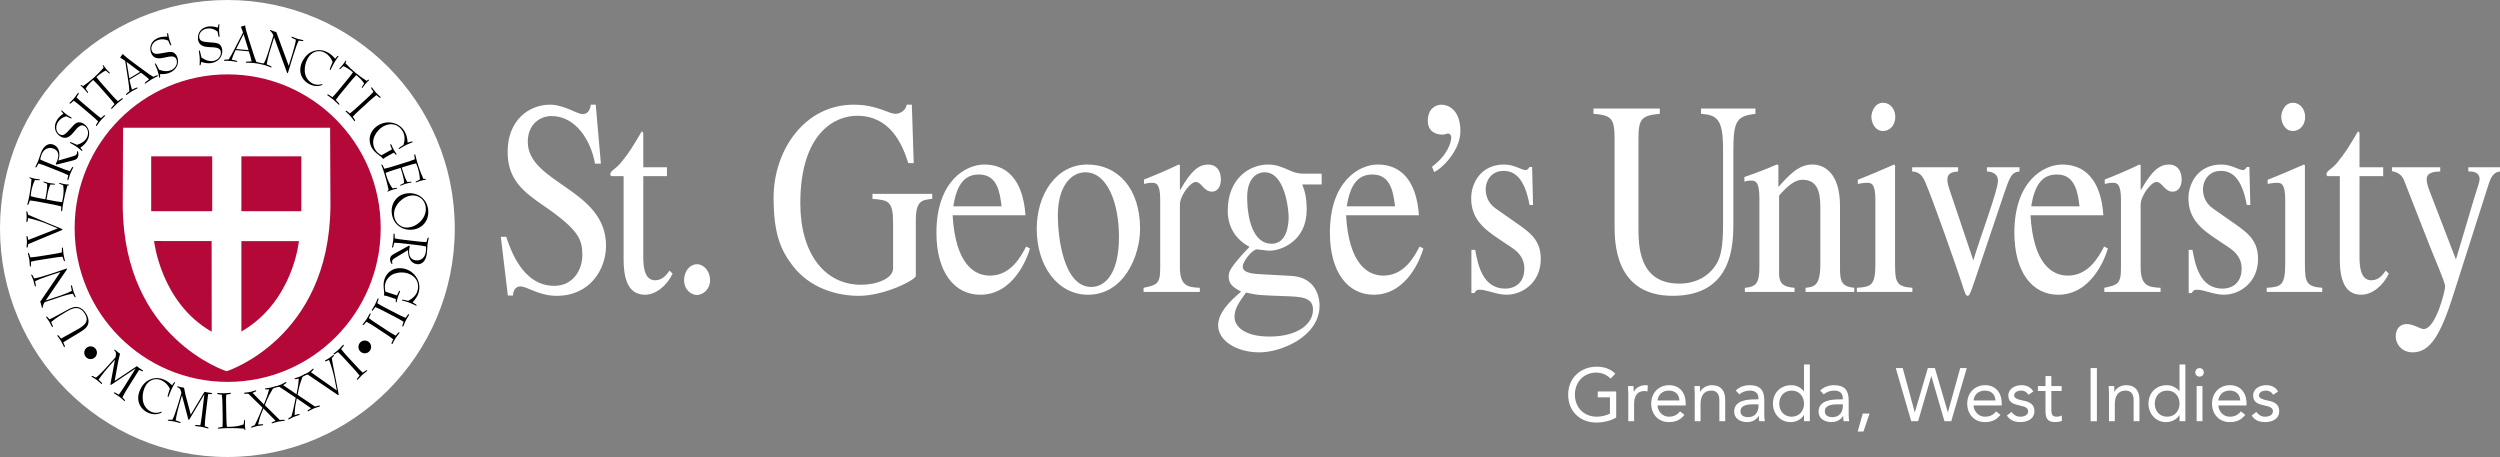 <?xml version="1.0" encoding="UTF-8"?> <svg xmlns="http://www.w3.org/2000/svg" width="372" height="68" viewBox="0 0 372 68"><rect x="0" y="0" width="372" height="68" fill="#808080" stroke="none"/><g fill="none" fill-rule="evenodd"><path fill="#FFF" fill-rule="nonzero" d="M89.412 24.357L88.541 24.357C87.947 20.978 85.716 17.266 82.056 17.266 80.311 17.266 78.533 18.544 78.533 21.101 78.533 27.283 90.178 28.108 90.178 36.558 90.178 40.063 87.807 44.02 82.824 44.02 80.172 44.02 78.464 42.618 77.417 42.618 76.685 42.618 76.336 43.317 76.336 43.978L75.569 43.978 74.522 35.239 75.324 35.239C75.989 37.176 77.767 42.534 82.472 42.534 85.262 42.534 86.655 40.184 86.655 37.958 86.655 35.609 86.1 34.207 80.974 30.663 77.767 28.479 75.535 26.666 75.535 22.586 75.535 17.886 78.706 15.577 81.847 15.577 83.938 15.577 85.82 16.978 86.693 16.978 87.668 16.978 87.843 16.031 87.913 15.577L88.644 15.577 89.412 24.357zM99.244 26.21L95.722 26.21 95.722 37.998C95.722 39.277 95.722 41.707 97.499 41.707 98.617 41.707 99.244 40.802 99.628 40.265L100.08 40.718C99.244 42.491 97.605 43.853 96.001 43.853 94.223 43.853 92.794 42.739 92.794 38.618L92.794 26.21 90.946 26.21C90.876 26.17 90.807 26.045 90.807 25.922 90.807 25.427 91.572 25.181 92.34 24.274 93.666 22.666 94.187 21.76 95.478 19.574 95.722 19.574 95.722 19.78 95.722 20.112L95.722 24.891 99.244 24.891 99.244 26.21zM101.792 41.667C101.792 40.348 102.664 39.32 103.71 39.32 104.755 39.32 105.661 40.391 105.661 41.667 105.661 43.195 104.441 43.895 103.71 43.895 102.977 43.895 101.792 43.236 101.792 41.667z"></path><path d="M101.792,41.667 C101.792,40.348 102.664,39.32 103.71,39.32 C104.755,39.32 105.661,40.391 105.661,41.667 C105.661,43.195 104.441,43.895 103.71,43.895 C102.977,43.895 101.792,43.236 101.792,41.667 Z"></path><path fill="#FFF" fill-rule="nonzero" d="M138.717 29.593C137.182 29.757 136.275 29.839 136.275 32.768L136.275 41.052C136.275 41.627 131.636 44.02 127.801 44.02 124.35 44.02 120.479 42.783 118.005 39.608 116.158 37.217 115.111 34.787 115.111 29.386 115.111 22.463 119.643 15.577 127.035 15.577 130.557 15.577 132.16 16.937 133.277 16.937 133.556 16.937 134.704 16.732 134.915 15.577L135.683 15.577 135.961 24.276 135.158 24.276C134.219 21.307 132.405 17.227 127.523 17.227 124.21 17.227 119.086 19.825 119.086 30.252 119.086 37.712 122.712 42.372 128.116 42.372 130.487 42.372 132.893 41.423 132.893 39.937L132.893 33.262C132.893 29.839 132.196 29.799 129.824 29.593L129.824 28.85 138.717 28.85 138.717 29.593zM152.695 36.683C151.897 38.208 150.395 41.01 147.293 41.01 144.992 41.01 142.169 39.322 141.748 32.027L152.592 32.027C152.209 26.626 149.735 24.482 146.456 24.482 143.667 24.482 139.34 26.996 139.34 34.622 139.34 40.475 141.993 43.856 145.863 43.856 150.884 43.856 152.906 38.248 153.255 36.971L152.695 36.683zM141.851 30.707C142.411 27.079 143.77 25.965 145.688 25.965 148.442 25.965 148.793 28.727 149.038 30.707L141.851 30.707zM161.798 24.482C157.124 24.482 154.265 28.975 154.265 34.045 154.265 39.608 157.404 43.856 161.904 43.856 167.204 43.856 169.643 38.125 169.643 34.045 169.643 28.068 166.365 24.482 161.798 24.482zM162.392 42.701C158.206 42.701 157.404 35.117 157.404 32.067 157.404 27.779 159.322 25.636 161.519 25.636 164.726 25.636 166.503 30.128 166.503 35.24 166.503 41.135 164.169 42.701 162.392 42.701z"></path><path d="M161.798,24.482 C157.124,24.482 154.265,28.975 154.265,34.045 C154.265,39.608 157.404,43.856 161.904,43.856 C167.204,43.856 169.643,38.125 169.643,34.045 C169.643,28.068 166.365,24.482 161.798,24.482 Z M162.392,42.701 C158.206,42.701 157.404,35.117 157.404,32.067 C157.404,27.779 159.322,25.636 161.519,25.636 C164.726,25.636 166.503,30.128 166.503,35.24 C166.503,41.135 164.169,42.701 162.392,42.701 Z"></path><path fill="#FFF" fill-rule="nonzero" d="M172.638 29.676C172.638 27.243 171.975 27.202 171.418 27.202 170.931 27.202 170.547 27.285 170.233 27.367L170.233 26.708C171.939 26.048 173.686 25.306 175.395 24.482L175.567 24.565 175.567 28.233 175.637 28.233C177.277 25.306 178.46 24.482 179.787 24.482 180.971 24.482 181.669 25.348 181.669 26.708 181.669 27.738 181.18 28.52 180.345 28.52 179.123 28.52 178.775 27.077 177.939 27.077 177.102 27.077 175.567 29.138 175.567 30.459L175.567 39.733C175.567 42.578 176.754 42.741 178.532 42.824L178.532 43.442 170.163 43.442 170.163 42.824C172.081 42.414 172.638 42.288 172.638 39.979L172.638 29.676zM196.665 27.45L196.665 25.842 193.983 25.842C193.424 25.842 192.797 25.76 192.063 25.431 190.668 24.812 189.904 24.482 188.684 24.482 186.033 24.482 182.688 26.46 182.688 31.366 182.688 33.756 183.874 35.653 185.929 36.725 182.828 39.979 182.828 40.515 182.828 41.218 182.828 42.372 183.734 42.866 184.675 43.403 182.895 44.886 181.258 46.576 181.258 48.43 181.258 50.616 183.874 52.431 187.429 52.431 190.567 52.431 196.352 50.12 196.352 45.463 196.352 44.308 195.865 41.258 192.133 41.052L187.637 40.805C186.593 40.764 184.918 40.64 184.918 39.691 184.918 38.867 186.312 37.177 187.01 37.096 187.219 37.096 188.474 37.301 188.892 37.301 190.845 37.301 194.434 35.694 194.434 31.243 194.434 29.182 194.12 28.398 193.774 27.45L196.665 27.45zM185.581 29.346C185.581 26.584 186.939 25.636 188.198 25.636 191.194 25.636 191.751 31.16 191.751 32.313 191.751 33.221 191.575 36.272 189.206 36.272 186.485 36.272 185.581 32.603 185.581 29.346zM183.697 47.153C183.697 45.916 184.327 45.051 185.408 43.525 187.047 43.939 187.81 43.939 191.089 44.062 193.666 44.145 195.374 44.226 195.374 46.081 195.374 48.265 193.006 50.08 188.928 50.08 184.951 50.08 183.697 48.43 183.697 47.153z"></path><path d="M196.665,27.45 L196.665,25.842 L193.983,25.842 C193.424,25.842 192.797,25.76 192.063,25.431 C190.668,24.812 189.904,24.482 188.684,24.482 C186.033,24.482 182.688,26.46 182.688,31.366 C182.688,33.756 183.874,35.653 185.929,36.725 C182.828,39.979 182.828,40.515 182.828,41.218 C182.828,42.372 183.734,42.866 184.675,43.403 C182.895,44.886 181.258,46.576 181.258,48.43 C181.258,50.616 183.874,52.431 187.429,52.431 C190.567,52.431 196.352,50.12 196.352,45.463 C196.352,44.308 195.865,41.258 192.133,41.052 L187.637,40.805 C186.593,40.764 184.918,40.64 184.918,39.691 C184.918,38.867 186.312,37.177 187.01,37.096 C187.219,37.096 188.474,37.301 188.892,37.301 C190.845,37.301 194.434,35.694 194.434,31.243 C194.434,29.182 194.12,28.398 193.774,27.45 L196.665,27.45 Z M185.581,29.346 C185.581,26.584 186.939,25.636 188.198,25.636 C191.194,25.636 191.751,31.16 191.751,32.313 C191.751,33.221 191.575,36.272 189.206,36.272 C186.485,36.272 185.581,32.603 185.581,29.346 Z M183.697,47.153 C183.697,45.916 184.327,45.051 185.408,43.525 C187.047,43.939 187.81,43.939 191.089,44.062 C193.666,44.145 195.374,44.226 195.374,46.081 C195.374,48.265 193.006,50.08 188.928,50.08 C184.951,50.08 183.697,48.43 183.697,47.153 Z"></path><path fill="#FFF" fill-rule="nonzero" d="M211.24 36.683C210.439 38.208 208.94 41.01 205.838 41.01 203.538 41.01 200.71 39.322 200.293 32.027L211.137 32.027C210.754 26.626 208.277 24.482 205 24.482 202.213 24.482 197.887 26.996 197.887 34.622 197.887 40.475 200.537 43.856 204.408 43.856 209.427 43.856 211.451 38.248 211.797 36.971L211.24 36.683zM200.399 30.707C200.956 27.079 202.315 25.965 204.233 25.965 206.987 25.965 207.335 28.727 207.582 30.707L200.399 30.707zM213.087 24.811C215.389 23.08 215.946 21.226 215.946 20.442 215.946 20.07 215.701 19.864 215.461 19.864 215.389 19.864 215.286 19.907 215.145 19.947 215.041 19.988 214.865 20.03 214.622 20.03 213.715 20.03 212.46 19.617 212.46 17.967 212.46 16.196 213.61 15.577 214.484 15.577 215.286 15.577 217.306 16.115 217.306 19.534 217.306 22.461 214.448 25.181 213.399 25.594L213.087 24.811zM227.594 30.5C226.825 26.295 225.253 25.429 223.721 25.429 221.804 25.429 221.072 27.037 221.072 28.11 221.072 28.934 221.282 30.128 222.573 31.037L226.34 33.673C228.044 34.91 229.266 36.064 229.266 38.537 229.266 42.124 226.443 43.855 224.211 43.855 222.64 43.855 221.142 43.071 220.167 43.112 219.747 43.112 219.608 43.237 219.398 43.609L218.944 43.609 218.944 37.177 219.502 37.177C219.92 39.361 220.582 42.948 224.002 42.948 225.187 42.948 226.825 42.288 226.825 39.939 226.825 38.621 226.131 37.63 225.014 36.888L222.99 35.529C220.827 34.086 218.911 32.562 218.911 29.512 218.911 27.202 220.409 24.482 223.791 24.482 225.325 24.482 226.407 25.306 227 25.306 227.315 25.306 227.486 25.018 227.594 24.853L227.976 24.853 228.118 30.5 227.594 30.5zM261.206 16.936C258.52 17.264 257.925 17.884 257.925 22.214L257.925 32.97C257.925 36.268 257.925 44.018 248.895 44.018 240.249 44.018 240.249 35.98 240.249 33.506L240.249 20.646C240.249 17.596 239.76 17.141 237.112 16.936L237.112 16.152 246.978 16.152 246.978 16.936C244.224 17.183 243.804 17.719 243.804 20.646L243.804 33.836C243.804 36.474 243.804 42.202 249.871 42.202 252.59 42.202 254.58 40.884 255.589 38.946 256.045 38.039 256.392 36.681 256.392 33.343L256.392 22.214C256.392 17.802 255.556 17.101 253.114 16.936L253.114 16.152 261.206 16.152 261.206 16.936z"></path><path fill="#FFF" fill-rule="nonzero" d="M261.799 29.512C261.799 26.915 261.138 26.873 260.578 26.873 260.09 26.873 259.708 26.954 259.567 27.037L259.567 26.337C261.138 25.802 262.774 25.183 264.379 24.482L264.625 24.565 264.625 27.822C266.33 25.925 267.657 24.482 269.712 24.482 271.316 24.482 273.794 25.594 273.794 30.665L273.794 40.104C273.794 42.042 274.212 42.66 275.919 42.824L275.919 43.442 268.668 43.442 268.668 42.824C269.959 42.701 270.865 42.494 270.865 39.362L270.865 30.748C270.865 28.233 270.238 26.749 268.181 26.749 267.132 26.749 266.055 27.573 264.728 29.098L264.728 40.682C264.728 42.042 265.215 42.701 267.029 42.824L267.029 43.442 259.636 43.442 259.636 42.824C261.276 42.701 261.799 42.165 261.799 39.733L261.799 29.512zM280.204 15.29C281.252 15.29 282.021 16.237 282.021 17.392 282.021 18.586 281.252 19.493 280.204 19.493 278.953 19.493 278.463 18.175 278.463 17.392 278.463 16.608 278.986 15.29 280.204 15.29zM276.302 42.823C278.463 42.7 279.056 42.452 279.056 39.238L279.056 29.675C279.056 27.242 278.391 27.201 277.834 27.201 277.348 27.201 276.893 27.284 276.439 27.366L276.439 26.748C278.253 26.047 280.033 25.265 281.845 24.481L281.984 24.606 281.984 39.238C281.984 41.958 282.157 42.659 284.562 42.823L284.562 43.441 276.302 43.441 276.302 42.823z"></path><path d="M280.204,15.29 C281.252,15.29 282.021,16.237 282.021,17.392 C282.021,18.586 281.252,19.493 280.204,19.493 C278.953,19.493 278.463,18.175 278.463,17.392 C278.463,16.608 278.986,15.29 280.204,15.29 Z M276.302,42.823 C278.463,42.7 279.056,42.452 279.056,39.238 L279.056,29.675 C279.056,27.242 278.391,27.201 277.834,27.201 C277.348,27.201 276.893,27.284 276.439,27.366 L276.439,26.748 C278.253,26.047 280.033,25.265 281.845,24.481 L281.984,24.606 L281.984,39.238 C281.984,41.958 282.157,42.659 284.562,42.823 L284.562,43.441 L276.302,43.441 L276.302,42.823 Z"></path><path fill="#FFF" fill-rule="nonzero" d="M300.503 25.51C299.318 25.633 299.076 26.294 298.236 28.725L293.774 41.956C293.39 43.069 293.078 44.018 292.831 44.018 292.518 44.018 292.451 43.853 291.891 42.08 291.054 39.525 287.708 29.962 286.453 27.035 285.93 25.798 285.231 25.551 284.531 25.51L284.531 24.891 291.366 24.891 291.366 25.51C290.529 25.593 289.766 25.716 289.766 26.747 289.766 27.241 289.973 27.859 290.077 28.189L293.63 38.74C294.82 34.785 297.297 28.353 297.297 26.871 297.297 25.921 296.528 25.551 295.656 25.51L295.656 24.891 300.503 24.891 300.503 25.51zM313.093 36.683C312.291 38.208 310.789 41.01 307.687 41.01 305.386 41.01 302.559 39.322 302.141 32.027L312.985 32.027C312.603 26.626 310.129 24.482 306.851 24.482 304.061 24.482 299.738 26.996 299.738 34.622 299.738 40.475 302.386 43.856 306.26 43.856 311.277 43.856 313.302 38.248 313.65 36.971L313.093 36.683zM302.249 30.707C302.807 27.079 304.164 25.965 306.082 25.965 308.837 25.965 309.184 28.727 309.432 30.707L302.249 30.707z"></path><path fill="#FFF" fill-rule="nonzero" d="M315.599 29.676C315.599 27.243 314.935 27.202 314.378 27.202 313.892 27.202 313.506 27.285 313.19 27.367L313.19 26.708C314.902 26.048 316.645 25.306 318.353 24.482L318.528 24.565 318.528 28.233 318.598 28.233C320.235 25.306 321.42 24.482 322.745 24.482 323.931 24.482 324.631 25.348 324.631 26.708 324.631 27.738 324.141 28.52 323.306 28.52 322.083 28.52 321.736 27.077 320.9 27.077 320.061 27.077 318.528 29.138 318.528 30.459L318.528 39.733C318.528 42.578 319.715 42.741 321.493 42.824L321.493 43.442 313.122 43.442 313.122 42.824C315.041 42.414 315.599 42.288 315.599 39.979L315.599 29.676zM334.323 30.5C333.557 26.295 331.986 25.429 330.453 25.429 328.535 25.429 327.802 27.037 327.802 28.11 327.802 28.934 328.012 30.128 329.302 31.037L333.067 33.673C334.775 34.91 335.996 36.064 335.996 38.537 335.996 42.124 333.17 43.855 330.941 43.855 329.371 43.855 327.872 43.071 326.895 43.112 326.478 43.112 326.34 43.237 326.13 43.609L325.676 43.609 325.676 37.177 326.234 37.177C326.651 39.361 327.315 42.948 330.734 42.948 331.919 42.948 333.557 42.288 333.557 39.939 333.557 38.621 332.86 37.63 331.744 36.888L329.72 35.529C327.56 34.086 325.64 32.562 325.64 29.512 325.64 27.202 327.14 24.482 330.522 24.482 332.058 24.482 333.136 25.306 333.733 25.306 334.043 25.306 334.217 25.018 334.323 24.853L334.706 24.853 334.847 30.5 334.323 30.5zM341.192 15.29C342.239 15.29 343.006 16.237 343.006 17.392 343.006 18.586 342.239 19.493 341.192 19.493 339.937 19.493 339.45 18.175 339.45 17.392 339.45 16.608 339.97 15.29 341.192 15.29zM337.286 42.823C339.45 42.7 340.04 42.452 340.04 39.238L340.04 29.675C340.04 27.242 339.377 27.201 338.823 27.201 338.335 27.201 337.88 27.284 337.426 27.366L337.426 26.748C339.24 26.047 341.019 25.265 342.831 24.481L342.97 24.606 342.97 39.238C342.97 41.958 343.147 42.659 345.549 42.823L345.549 43.441 337.286 43.441 337.286 42.823z"></path><path d="M341.192,15.29 C342.239,15.29 343.006,16.237 343.006,17.392 C343.006,18.586 342.239,19.493 341.192,19.493 C339.937,19.493 339.45,18.175 339.45,17.392 C339.45,16.608 339.97,15.29 341.192,15.29 Z M337.286,42.823 C339.45,42.7 340.04,42.452 340.04,39.238 L340.04,29.675 C340.04,27.242 339.377,27.201 338.823,27.201 C338.335,27.201 337.88,27.284 337.426,27.366 L337.426,26.748 C339.24,26.047 341.019,25.265 342.831,24.481 L342.97,24.606 L342.97,39.238 C342.97,41.958 343.147,42.659 345.549,42.823 L345.549,43.441 L337.286,43.441 L337.286,42.823 Z"></path><path fill="#FFF" fill-rule="nonzero" d="M354.619 26.21L351.095 26.21 351.095 37.998C351.095 39.277 351.095 41.707 352.872 41.707 353.987 41.707 354.619 40.802 355.001 40.265L355.455 40.718C354.619 42.491 352.977 43.853 351.373 43.853 349.595 43.853 348.166 42.739 348.166 38.618L348.166 26.21 346.318 26.21C346.248 26.17 346.177 26.045 346.177 25.922 346.177 25.427 346.947 25.181 347.716 24.274 349.041 22.666 349.561 21.76 350.849 19.574 351.095 19.574 351.095 19.78 351.095 20.112L351.095 24.891 354.619 24.891 354.619 26.21zM372 25.51C371.546 25.593 370.845 25.675 370.322 27.364L364.953 44.183C363.176 49.704 361.643 52.427 359.025 52.427 357.283 52.427 356.479 51.106 356.479 50.036 356.479 49.788 356.549 48.221 358.157 48.221 359.098 48.221 360.177 48.963 360.632 48.963 362.444 48.963 363.838 43.277 363.838 42.616 363.838 41.996 362.167 38.204 361.676 36.927L357.702 26.787C357.283 25.758 356.376 25.55 355.924 25.469L355.924 24.891 363.107 24.891 363.107 25.51C362.304 25.55 361.085 25.593 361.085 26.705 361.085 27.241 361.33 27.9 361.434 28.189L365.442 38.619 368.164 29.468C368.512 28.353 368.967 27.035 368.967 26.664 368.967 25.881 368.404 25.469 367.29 25.51L367.29 24.891 372 24.891 372 25.51zM65.252 34C65.252 42.433 61.985 50.36 56.048 56.324 50.115 62.287 42.224 65.573 33.832 65.573 25.439 65.573 17.55 62.287 11.615 56.324 5.68 50.36 2.411 42.433 2.411 34 2.411 25.568 5.68 17.64 11.615 11.677 17.55 5.714 25.439 2.429 33.832 2.429 42.224 2.429 50.115 5.714 56.048 11.677 61.985 17.64 65.252 25.568 65.252 34z"></path><path fill="#FFF" fill-rule="nonzero" d="M33.833,68 C52.52,68 67.669,52.776 67.669,33.999 C67.669,15.222 52.52,0 33.833,0 C15.149,0 0,15.222 0,33.999 C0,52.776 15.149,68 33.833,68 Z"></path><path d="M33.833,68 C52.52,68 67.669,52.776 67.669,33.999 C67.669,15.222 52.52,0 33.833,0 C15.149,0 0,15.222 0,33.999 C0,52.776 15.149,68 33.833,68 Z"></path><path fill="#FFF" fill-rule="nonzero" d="M33.832,66.422 C51.649,66.422 66.098,51.904 66.098,33.999 C66.098,16.094 51.649,1.579 33.832,1.579 C16.013,1.579 1.563,16.094 1.563,33.999 C1.563,51.904 16.013,66.422 33.832,66.422 Z"></path><path d="M33.832,66.422 C51.649,66.422 66.098,51.904 66.098,33.999 C66.098,16.094 51.649,1.579 33.832,1.579 C16.013,1.579 1.563,16.094 1.563,33.999 C1.563,51.904 16.013,66.422 33.832,66.422 Z"></path><path fill="#000" fill-rule="nonzero" d="M16.068 54.694C15.685 55.125 15.333 55.572 15 56.03 14.884 56.183 14.775 56.334 14.666 56.491 15.071 56.847 15.249 57.041 15.191 57.116 15.159 57.159 15.12 57.149 15.056 57.104 14.95 57.022 14.744 56.796 14.36 56.509 14.07 56.295 13.816 56.18 13.682 56.081 13.616 56.032 13.594 55.999 13.627 55.957 13.68 55.885 13.882 55.979 14.27 56.195 14.631 55.924 15.176 55.4 15.864 54.634L17.175 53.18C17.27 52.772 17.302 52.507 17.157 52.311 17.064 52.186 16.961 52.126 17.012 52.057 17.042 52.018 17.086 52.019 17.152 52.068 17.191 52.1 17.336 52.251 17.626 52.467 17.696 52.516 17.772 52.576 17.865 52.636 17.706 53.249 17.609 53.693 17.561 53.941L17.064 56.682 20.365 54.486C20.519 54.612 20.633 54.696 20.703 54.75 20.993 54.965 21.181 55.058 21.226 55.094 21.292 55.14 21.31 55.181 21.278 55.226 21.23 55.289 21.054 55.2 20.705 55.034L18.979 57.782C18.727 58.183 18.465 58.63 18.216 59.125 18.509 59.424 18.652 59.576 18.6 59.649 18.57 59.693 18.53 59.681 18.465 59.631 18.353 59.544 18.147 59.322 17.771 59.04 17.391 58.759 17.106 58.624 16.995 58.54 16.93 58.492 16.915 58.46 16.946 58.421 17.003 58.342 17.236 58.449 17.674 58.722 17.741 58.645 17.806 58.555 17.877 58.459 18.056 58.216 18.244 57.935 18.438 57.623L20.183 54.822 16.608 57.216C16.532 57.272 16.493 57.284 16.452 57.254 16.417 57.23 16.431 57.183 16.444 57.104L17.106 53.519 16.068 54.694zM24.015 56.584C23.04 56.151 22.004 56.575 21.529 57.66 21.261 58.268 21.169 58.94 21.26 59.575 21.372 60.357 21.831 60.976 22.506 61.276 22.848 61.428 23.184 61.459 23.523 61.402 23.82 61.347 23.985 61.251 24.031 61.272 24.071 61.288 24.082 61.308 24.061 61.347 24.04 61.404 23.89 61.485 23.643 61.56 23.136 61.705 22.586 61.656 22.055 61.422 20.731 60.833 20.199 59.476 20.837 58.026 21.14 57.336 21.581 56.845 22.131 56.561 22.894 56.174 23.656 56.157 24.463 56.516 24.861 56.69 25.239 56.966 25.6 57.334 25.816 56.986 25.936 56.822 26.03 56.863 26.072 56.876 26.067 56.911 26.034 56.979 26.004 57.052 25.755 57.4 25.443 58.115 25.196 58.67 25.104 58.979 25.083 59.024 25.063 59.065 25.024 59.08 24.988 59.065 24.912 59.029 24.956 58.816 25.095 58.387L25.275 57.834C25.003 57.27 24.525 56.813 24.015 56.584zM26.637 60.33C26.475 60.885 26.348 61.441 26.239 62 26.202 62.185 26.166 62.368 26.136 62.556 26.653 62.703 26.897 62.805 26.88 62.897 26.867 62.948 26.831 62.958 26.75 62.939 26.619 62.915 26.336 62.8 25.867 62.707 25.516 62.638 25.238 62.64 25.074 62.61 24.992 62.595 24.962 62.574 24.969 62.524 24.984 62.434 25.213 62.431 25.654 62.461 25.86 62.059 26.132 61.35 26.431 60.366L26.992 58.483C26.906 58.075 26.819 57.829 26.604 57.707 26.465 57.637 26.348 57.625 26.365 57.544 26.375 57.49 26.414 57.475 26.495 57.494 26.544 57.502 26.74 57.578 27.094 57.646 27.179 57.661 27.274 57.679 27.384 57.695 27.5 58.32 27.603 58.761 27.666 59.004L28.386 61.694 30.431 58.296C30.624 58.339 30.761 58.369 30.846 58.386 31.2 58.453 31.408 58.458 31.466 58.468 31.545 58.483 31.578 58.513 31.571 58.565 31.553 58.644 31.357 58.644 30.97 58.643L30.582 61.864C30.53 62.337 30.48 62.853 30.468 63.411 30.86 63.553 31.053 63.629 31.038 63.713 31.027 63.767 30.987 63.773 30.909 63.755 30.773 63.728 30.486 63.613 30.026 63.522 29.565 63.433 29.251 63.433 29.113 63.404 29.034 63.389 29.009 63.368 29.019 63.318 29.04 63.224 29.29 63.222 29.805 63.279 29.831 63.174 29.853 63.069 29.875 62.951 29.934 62.655 29.984 62.323 30.025 61.951L30.41 58.674 28.201 62.373C28.153 62.455 28.126 62.488 28.074 62.481 28.03 62.469 28.026 62.422 28.004 62.341L27.073 58.823 26.637 60.33zM33.017 58.74C32.545 58.696 32.311 58.656 32.308 58.561 32.308 58.51 32.343 58.484 32.426 58.483 32.491 58.48 32.793 58.526 33.335 58.516 33.881 58.508 34.181 58.447 34.245 58.447 34.327 58.447 34.365 58.466 34.365 58.521 34.366 58.617 34.133 58.666 33.664 58.725 33.622 59.178 33.633 59.651 33.643 60.145L33.681 62.08C33.69 62.56 33.704 63.036 33.758 63.506 33.921 63.509 34.082 63.512 34.244 63.51 35.038 63.492 35.718 63.364 36.25 63.145L36.308 62.716C36.329 62.567 36.341 62.492 36.408 62.492 36.438 62.492 36.467 62.521 36.471 62.57 36.471 62.621 36.438 62.862 36.444 63.274 36.452 63.656 36.508 63.864 36.508 63.911 36.51 63.974 36.504 64.01 36.459 64.01 36.422 64.014 36.402 63.977 36.378 63.912L36.314 63.779C35.594 63.719 34.805 63.69 33.939 63.705L33.358 63.719C32.907 63.726 32.632 63.785 32.529 63.786 32.447 63.792 32.409 63.776 32.409 63.725 32.408 63.629 32.642 63.581 33.11 63.521 33.146 63.067 33.143 62.594 33.135 62.092L33.098 60.157C33.087 59.661 33.071 59.19 33.017 58.74zM36.314 58.525C36.307 58.474 36.337 58.445 36.418 58.426 36.574 58.394 36.855 58.403 37.227 58.326 37.587 58.25 37.847 58.131 38.006 58.095 38.085 58.08 38.127 58.092 38.137 58.145 38.155 58.232 37.961 58.308 37.58 58.457L39.268 60.179 39.596 59.343C39.747 58.969 39.892 58.51 40.046 57.944 39.643 57.96 39.443 57.965 39.425 57.873 39.414 57.83 39.447 57.798 39.528 57.78 39.626 57.759 39.874 57.761 40.254 57.679 40.635 57.606 40.872 57.502 40.972 57.481 41.052 57.463 41.092 57.48 41.102 57.529 41.117 57.601 40.948 57.696 40.608 57.83 40.204 58.49 39.904 59.066 39.701 59.559L39.408 60.291 41.628 62.493C42.114 62.444 42.362 62.438 42.38 62.534 42.39 62.585 42.356 62.607 42.278 62.62 42.133 62.651 41.83 62.648 41.386 62.738 40.96 62.828 40.687 62.951 40.542 62.983 40.461 62.999 40.424 62.992 40.414 62.939 40.396 62.854 40.597 62.77 41.005 62.62L39.192 60.776 38.755 61.882C38.655 62.127 38.543 62.561 38.412 63.161 38.903 63.113 39.157 63.104 39.177 63.199 39.187 63.248 39.153 63.271 39.078 63.287 38.917 63.319 38.633 63.319 38.256 63.396 37.895 63.469 37.653 63.583 37.486 63.621 37.405 63.634 37.368 63.627 37.356 63.576 37.338 63.489 37.525 63.412 37.905 63.263 38.189 62.702 38.464 62.103 38.723 61.468L39.06 60.658 36.954 58.588C36.543 58.604 36.335 58.61 36.314 58.525z"></path><path fill="#000" fill-rule="nonzero" d="M40.912,57.608 C40.891,57.558 40.918,57.525 40.991,57.497 C41.141,57.429 41.419,57.387 41.77,57.241 C42.109,57.1 42.343,56.931 42.49,56.866 C42.564,56.838 42.608,56.842 42.629,56.887 C42.663,56.971 42.485,57.087 42.136,57.303 L44.121,58.672 L44.287,57.788 C44.362,57.395 44.418,56.917 44.463,56.332 C44.073,56.423 43.875,56.464 43.84,56.383 C43.821,56.335 43.848,56.302 43.922,56.27 C44.016,56.228 44.26,56.183 44.618,56.035 C44.978,55.884 45.191,55.74 45.283,55.7 C45.359,55.668 45.401,55.676 45.422,55.721 C45.451,55.79 45.303,55.919 44.993,56.108 C44.72,56.839 44.535,57.459 44.435,57.983 L44.284,58.755 L46.87,60.497 C47.34,60.356 47.581,60.301 47.615,60.392 C47.635,60.44 47.608,60.467 47.534,60.502 C47.396,60.556 47.098,60.607 46.679,60.781 C46.281,60.949 46.033,61.125 45.9,61.183 C45.821,61.215 45.785,61.215 45.766,61.165 C45.731,61.081 45.911,60.96 46.29,60.739 L44.155,59.274 L43.939,60.443 C43.888,60.703 43.857,61.149 43.839,61.763 C44.317,61.619 44.56,61.564 44.598,61.652 C44.618,61.701 44.589,61.73 44.517,61.76 C44.366,61.821 44.085,61.874 43.731,62.022 C43.397,62.162 43.174,62.326 43.017,62.386 C42.942,62.417 42.905,62.417 42.884,62.371 C42.848,62.288 43.017,62.177 43.368,61.959 C43.535,61.353 43.694,60.713 43.828,60.039 L44.006,59.182 L41.55,57.549 C41.15,57.642 40.948,57.687 40.912,57.608 Z"></path><path fill="#000" fill-rule="nonzero" d="M45.21 55.867C45.18 55.822 45.198 55.786 45.266 55.739 45.404 55.643 45.661 55.55 45.947 55.364 46.207 55.188 46.377 54.99 46.523 54.889 46.591 54.847 46.632 54.846 46.661 54.888 46.713 54.963 46.567 55.101 46.269 55.383L50.122 58.103 49.798 56.46C49.629 55.551 49.344 54.571 48.961 53.565 48.592 53.732 48.406 53.818 48.356 53.743 48.329 53.701 48.346 53.66 48.413 53.615 48.497 53.558 48.713 53.466 49.006 53.27 49.297 53.073 49.463 52.908 49.548 52.853 49.616 52.806 49.657 52.804 49.687 52.845 49.734 52.913 49.608 53.033 49.368 53.294 49.474 53.957 49.607 54.633 49.74 55.308L50.379 58.585C50.401 58.695 50.391 58.771 50.373 58.785 50.33 58.815 50.294 58.785 50.233 58.746L45.767 55.72C45.43 55.864 45.255 55.933 45.21 55.867zM53.978 55.449C54.357 55.168 54.562 55.037 54.629 55.109 54.663 55.145 54.644 55.184 54.585 55.24 54.481 55.333 54.218 55.495 53.877 55.813 53.531 56.135 53.352 56.385 53.244 56.478 53.187 56.534 53.15 56.547 53.117 56.51 53.053 56.441 53.193 56.247 53.505 55.887 53.232 55.528 52.921 55.177 52.582 54.809L51.277 53.388C50.942 53.024 50.618 52.682 50.282 52.383 49.901 52.666 49.701 52.795 49.636 52.721 49.599 52.682 49.615 52.642 49.672 52.591 49.769 52.5 50.041 52.338 50.386 52.017 50.73 51.696 50.911 51.436 51.009 51.349 51.07 51.292 51.109 51.283 51.147 51.321 51.212 51.391 51.068 51.585 50.758 51.941 51.045 52.319 51.353 52.666 51.675 53.018L52.981 54.438C53.307 54.79 53.626 55.132 53.978 55.449zM9.624 51.645C9.581 51.675 9.543 51.654 9.5 51.585 9.431 51.47 9.325 51.163 9.083 50.761 8.843 50.356 8.625 50.123 8.557 50.008 8.513 49.942 8.513 49.901 8.56 49.871 8.641 49.822 8.798 50.003 9.086 50.38L11.562 49C11.644 48.949 11.729 48.909 11.805 48.862 12.903 48.196 13.178 47.609 12.63 46.696 12.25 46.067 11.739 45.779 11.155 45.851 10.744 45.901 10.287 46.133 9.696 46.494L9.053 46.882C8.527 47.202 8.039 47.55 7.612 47.921 7.822 48.378 7.915 48.615 7.833 48.666 7.79 48.691 7.752 48.67 7.71 48.603 7.655 48.514 7.564 48.256 7.344 47.891 7.123 47.525 6.944 47.325 6.89 47.235 6.851 47.166 6.853 47.132 6.898 47.105 6.972 47.056 7.105 47.21 7.367 47.517 7.695 47.388 8.214 47.097 8.956 46.692L9.687 46.292C10.248 45.988 10.697 45.716 11.185 45.674 11.82 45.629 12.392 45.968 12.824 46.692 13.227 47.363 13.272 47.999 12.997 48.495 12.767 48.897 12.32 49.179 11.697 49.556L9.419 50.934C9.617 51.366 9.706 51.594 9.624 51.645zM8.951 43.997C9.677 43.754 10.258 43.505 10.696 43.279 10.568 42.751 10.526 42.476 10.624 42.445 10.671 42.431 10.7 42.464 10.723 42.536 10.763 42.663 10.799 42.955 10.939 43.389 11.052 43.725 11.19 43.961 11.241 44.111 11.264 44.182 11.261 44.222 11.211 44.239 11.128 44.264 11.032 44.088 10.839 43.718 10.503 43.743 9.93 43.865 9.169 44.119L6.655 44.955C6.27 45.487 6.419 45.794 6.329 45.822 6.28 45.84 6.244 45.804 6.222 45.737 6.211 45.701 6.191 45.496 6.068 45.126 6.044 45.055 6.013 44.98 5.984 44.896L8.99 40.472 6.996 41.133C6.183 41.403 5.594 41.645 5.221 41.847 5.339 42.344 5.369 42.599 5.276 42.626 5.228 42.646 5.196 42.617 5.172 42.547 5.133 42.428 5.104 42.136 4.966 41.702 4.854 41.364 4.709 41.133 4.658 40.984 4.635 40.914 4.646 40.872 4.697 40.857 4.785 40.827 4.897 41.025 5.082 41.427 5.636 41.345 6.409 41.124 7.413 40.792L9.853 39.98C9.871 39.976 9.886 39.97 9.898 39.967 9.94 39.953 9.963 39.946 9.973 39.98 9.985 40.016 9.969 40.075 9.903 40.166L6.797 44.711 8.951 43.997zM9.21 37.557C9.188 37.084 9.195 36.842 9.288 36.824 9.339 36.818 9.358 36.853 9.373 36.931 9.393 37.07 9.384 37.38 9.455 37.845 9.527 38.312 9.632 38.601 9.656 38.743 9.668 38.825 9.659 38.858 9.606 38.869 9.512 38.885 9.434 38.659 9.309 38.199 8.861 38.226 8.395 38.291 7.9 38.369L5.996 38.669C5.512 38.744 5.047 38.825 4.609 38.939 4.635 39.415 4.626 39.657 4.532 39.673 4.479 39.678 4.455 39.645 4.439 39.567 4.421 39.436 4.437 39.116 4.366 38.65 4.293 38.183 4.181 37.887 4.158 37.755 4.146 37.675 4.161 37.635 4.21 37.627 4.308 37.612 4.387 37.84 4.511 38.298 4.984 38.268 5.44 38.204 5.913 38.132L7.815 37.828C8.287 37.753 8.75 37.672 9.21 37.557zM4.025 36.866C3.972 36.866 3.953 36.828 3.953 36.749 3.95 36.573 4.014 36.309 4.01 35.969 4.008 35.653 3.942 35.402 3.942 35.225 3.942 35.145 3.963 35.106 4.014 35.106 4.101 35.106 4.141 35.305 4.207 35.71L8.596 33.984 7.054 33.343C6.207 32.984 5.235 32.681 4.189 32.445 4.126 32.852 4.089 33.051 4.001 33.053 3.953 33.053 3.927 33.015 3.926 32.934 3.926 32.831 3.969 32.603 3.966 32.247 3.965 31.894 3.92 31.663 3.92 31.559 3.917 31.48 3.942 31.442 3.992 31.442 4.072 31.442 4.102 31.609 4.184 31.957 4.8 32.233 5.433 32.499 6.064 32.757L9.138 34.033C9.241 34.075 9.301 34.126 9.301 34.152 9.301 34.2 9.258 34.216 9.192 34.246L4.213 36.315C4.141 36.678 4.104 36.866 4.025 36.866zM4.684 26.65L4.451 26.532C4.39 26.499 4.367 26.461 4.372 26.425 4.381 26.383 4.413 26.38 4.479 26.394 4.557 26.409 4.784 26.514 5.166 26.586 5.57 26.662 5.807 26.674 5.858 26.686 5.901 26.697 5.933 26.722 5.927 26.761 5.913 26.824 5.834 26.824 5.685 26.817L5.201 26.794C4.998 27.17 4.788 27.761 4.647 28.507 4.612 28.696 4.584 28.926 4.563 29.189 5.017 29.322 5.471 29.415 5.942 29.504L6.741 29.658 6.893 28.851C6.996 28.286 7.043 27.782 7.01 27.356L6.822 27.276C6.568 27.168 6.445 27.135 6.462 27.051 6.468 27.021 6.5 27.012 6.557 27.021 6.635 27.038 6.89 27.155 7.331 27.237 7.734 27.312 8.005 27.32 8.112 27.339 8.162 27.348 8.193 27.38 8.185 27.414 8.172 27.494 8.047 27.477 7.767 27.462L7.509 27.452C7.325 27.823 7.176 28.306 7.067 28.882L6.914 29.69 7.831 29.863C8.299 29.954 8.764 30.032 9.234 30.079 9.273 29.921 9.309 29.76 9.337 29.604 9.487 28.819 9.496 28.121 9.396 27.552L8.989 27.411C8.847 27.36 8.78 27.332 8.79 27.269 8.796 27.237 8.831 27.215 8.88 27.225 8.932 27.233 9.155 27.312 9.56 27.392 9.933 27.462 10.145 27.447 10.192 27.456 10.254 27.47 10.289 27.485 10.283 27.528 10.274 27.564 10.235 27.579 10.166 27.588L10.026 27.623C9.818 28.318 9.629 29.088 9.469 29.942L9.361 30.517C9.277 30.958 9.276 31.241 9.255 31.344 9.24 31.424 9.219 31.455 9.17 31.448 9.076 31.431 9.076 31.19 9.113 30.717 8.68 30.589 8.221 30.494 7.73 30.4L5.84 30.041C5.355 29.947 4.893 29.867 4.445 29.828 4.307 30.281 4.219 30.508 4.127 30.49 4.074 30.481 4.058 30.439 4.074 30.359 4.089 30.286 4.195 30.001 4.294 29.469L4.44 28.699C4.554 28.091 4.636 27.408 4.684 26.65zM7.274 24.293L9.062 24.999C9.504 25.176 9.945 25.342 10.399 25.476 10.627 25.015 10.765 24.802 10.854 24.838 10.904 24.856 10.904 24.897 10.875 24.966 10.833 25.077 10.657 25.362 10.463 25.851 10.29 26.291 10.237 26.596 10.185 26.723 10.154 26.8 10.13 26.828 10.08 26.809 9.991 26.774 10.036 26.537 10.163 26.079 9.761 25.872 9.328 25.694 8.861 25.511L7.076 24.8C6.618 24.62 6.177 24.454 5.742 24.329 5.524 24.751 5.397 24.952 5.308 24.919 5.26 24.898 5.252 24.856 5.281 24.779 5.331 24.658 5.506 24.392 5.677 23.954 5.827 23.577 5.939 23.136 6.11 22.696 6.519 21.651 7.244 21.241 7.946 21.519 8.714 21.822 9.063 22.722 8.688 23.892L10.805 23.272C11.137 23.17 11.338 23.107 11.419 22.897 11.477 22.744 11.444 22.594 11.468 22.526 11.482 22.489 11.512 22.48 11.546 22.492 11.628 22.523 11.749 22.978 11.595 23.37 11.467 23.699 11.196 23.789 10.745 23.906L8.582 24.446C8.485 24.472 8.416 24.506 8.354 24.484 8.307 24.463 8.292 24.403 8.312 24.347 8.342 24.271 8.416 24.166 8.481 24 8.861 23.031 8.691 22.402 7.967 22.112 7.241 21.828 6.507 22.163 6.174 23.005 6.105 23.194 6.044 23.433 5.98 23.723 6.404 23.937 6.831 24.119 7.274 24.293zM12.202 22.276C12.256 22.345 12.279 22.386 12.255 22.43 12.229 22.47 12.198 22.475 12.162 22.454 12.072 22.398 11.777 22.071 11.136 21.666 10.824 21.47 10.595 21.367 10.489 21.302 10.416 21.254 10.384 21.217 10.41 21.173 10.465 21.086 10.791 21.247 11.454 21.553 12.122 21.349 12.594 21.026 12.864 20.592 13.287 19.918 13.123 19.109 12.588 18.771 12.376 18.639 12.171 18.617 11.984 18.696 11.576 18.878 11.278 19.298 10.836 19.813 10.216 20.538 9.614 20.699 8.974 20.294 8.121 19.755 7.922 18.756 8.486 17.857 8.693 17.521 9.012 17.194 9.427 16.916L9.182 16.617C9.128 16.547 9.1 16.512 9.135 16.455 9.158 16.418 9.182 16.422 9.219 16.448 9.324 16.514 9.612 16.873 10.257 17.279 10.402 17.369 10.516 17.422 10.585 17.464 10.655 17.507 10.68 17.553 10.65 17.595 10.592 17.688 10.366 17.566 9.873 17.297 9.331 17.434 8.898 17.736 8.613 18.192 8.191 18.868 8.345 19.651 8.852 19.974 9.389 20.31 9.743 19.966 10.426 19.207 10.703 18.899 10.953 18.572 11.296 18.339 11.611 18.13 12.05 18.154 12.449 18.408 13.309 18.95 13.536 20.044 12.931 21.011 12.707 21.367 12.388 21.688 11.957 21.973L12.202 22.276zM15.022 17.57C15.362 17.244 15.546 17.091 15.622 17.153 15.661 17.184 15.649 17.22 15.597 17.285 15.506 17.392 15.268 17.584 14.963 17.948 14.662 18.309 14.511 18.579 14.423 18.687 14.37 18.749 14.336 18.767 14.295 18.732 14.224 18.671 14.34 18.462 14.608 18.067 14.291 17.743 13.936 17.435 13.555 17.111L12.083 15.867C11.708 15.544 11.344 15.248 10.97 14.99 10.628 15.319 10.444 15.467 10.37 15.409 10.331 15.377 10.337 15.332 10.389 15.269 10.474 15.167 10.724 14.973 11.027 14.613 11.329 14.251 11.48 13.972 11.562 13.869 11.617 13.809 11.657 13.794 11.693 13.828 11.768 13.89 11.65 14.098 11.387 14.493 11.72 14.832 12.065 15.136 12.433 15.445L13.904 16.691C14.269 17 14.635 17.3 15.022 17.57zM17.526 15.054C17.967 14.719 18.206 14.561 18.273 14.641 18.309 14.68 18.291 14.715 18.23 14.769 18.154 14.838 17.855 15.027 17.417 15.417 16.981 15.812 16.762 16.087 16.684 16.157 16.626 16.21 16.587 16.222 16.551 16.184 16.485 16.108 16.663 15.888 17.044 15.485 16.779 15.118 16.47 14.761 16.14 14.387L14.86 12.943C14.515 12.561 14.192 12.205 13.86 11.9 13.838 11.918 13.819 11.939 13.796 11.957 13.312 12.388 12.969 12.81 12.747 13.185L13.018 13.587C13.097 13.71 13.142 13.784 13.093 13.828 13.063 13.849 13.024 13.838 12.994 13.804 12.958 13.766 12.83 13.577 12.549 13.263 12.299 12.973 12.09 12.832 12.023 12.754 11.99 12.717 11.992 12.676 12.014 12.657 12.039 12.631 12.074 12.639 12.137 12.673L12.358 12.813C12.985 12.376 13.532 11.95 13.981 11.546 14.431 11.141 14.918 10.647 15.416 10.07L15.312 9.827C15.284 9.766 15.281 9.727 15.308 9.703 15.342 9.674 15.368 9.689 15.41 9.742 15.463 9.8 15.583 10.021 15.84 10.313 16.115 10.623 16.292 10.779 16.328 10.816 16.357 10.851 16.363 10.893 16.339 10.918 16.289 10.962 16.222 10.912 16.109 10.815L15.749 10.498C15.351 10.674 14.899 10.97 14.41 11.408 14.391 11.429 14.364 11.448 14.346 11.465 14.624 11.849 14.936 12.212 15.265 12.58L16.545 14.026C16.862 14.383 17.181 14.73 17.526 15.054zM20.834 10.701L18.839 9.214 19.249 11.662 20.834 10.701zM19.347 12.246C19.395 12.495 19.491 12.858 19.64 13.336 20.145 13.073 20.417 12.971 20.468 13.06 20.496 13.105 20.469 13.136 20.402 13.177 20.269 13.256 19.994 13.357 19.636 13.571 19.231 13.816 18.998 14.026 18.877 14.098 18.81 14.139 18.775 14.143 18.751 14.098 18.7 14.016 18.878 13.855 19.256 13.568 19.228 13.093 19.167 12.587 19.086 12.036L18.633 9.07C18.379 8.887 18.131 8.717 17.871 8.565L18.261 8.028C18.59 8.363 19.134 8.804 19.882 9.352L21.651 10.65C22.054 10.949 22.437 11.219 22.803 11.426 23.233 11.23 23.457 11.147 23.506 11.23 23.532 11.272 23.508 11.305 23.439 11.345 23.349 11.399 23.025 11.529 22.522 11.832 22.039 12.12 21.782 12.345 21.688 12.404 21.618 12.444 21.578 12.45 21.554 12.41 21.5 12.318 21.721 12.132 22.184 11.8 21.906 11.521 21.609 11.296 21.339 11.089L20.974 10.819 19.27 11.847 19.347 12.246zM23.829 11.408C23.829 11.492 23.826 11.542 23.774 11.56 23.732 11.573 23.707 11.561 23.69 11.519 23.654 11.422 23.62 10.98 23.354 10.267 23.229 9.922 23.106 9.699 23.066 9.581 23.033 9.496 23.031 9.451 23.081 9.434 23.178 9.395 23.336 9.724 23.675 10.376 24.331 10.622 24.899 10.656 25.374 10.479 26.118 10.203 26.482 9.464 26.266 8.868 26.176 8.633 26.033 8.49 25.831 8.439 25.402 8.328 24.909 8.48 24.243 8.616 23.314 8.811 22.739 8.57 22.479 7.855 22.131 6.908 22.579 5.994 23.569 5.623 23.943 5.488 24.389 5.425 24.888 5.463L24.878 5.072C24.878 4.985 24.876 4.937 24.938 4.913 24.981 4.898 24.993 4.918 25.011 4.96 25.054 5.075 25.063 5.535 25.329 6.255 25.387 6.416 25.445 6.527 25.474 6.603 25.501 6.681 25.498 6.729 25.445 6.747 25.344 6.785 25.239 6.548 25.014 6.036 24.5 5.808 23.974 5.782 23.471 5.968 22.728 6.245 22.37 6.958 22.579 7.528 22.795 8.121 23.284 8.067 24.291 7.884 24.696 7.813 25.091 7.707 25.502 7.735 25.879 7.761 26.213 8.047 26.378 8.495 26.727 9.451 26.245 10.457 25.177 10.851 24.784 10.998 24.333 11.055 23.819 11.018L23.829 11.408zM29.861 9.591C29.84 9.674 29.824 9.72 29.77 9.725 29.728 9.731 29.704 9.708 29.7 9.666 29.689 9.561 29.766 9.124 29.697 8.368 29.66 8 29.601 7.755 29.588 7.629 29.58 7.541 29.591 7.494 29.642 7.49 29.745 7.478 29.814 7.836 29.981 8.555 30.548 8.962 31.089 9.138 31.594 9.094 32.386 9.019 32.925 8.395 32.864 7.76 32.842 7.511 32.734 7.336 32.553 7.234 32.168 7.02 31.651 7.039 30.976 7 30.027 6.949 29.531 6.565 29.459 5.808 29.367 4.801 30.032 4.033 31.083 3.932 31.481 3.896 31.929 3.95 32.401 4.111L32.491 3.734C32.511 3.648 32.522 3.602 32.591 3.597 32.634 3.591 32.644 3.614 32.646 3.657 32.658 3.782 32.553 4.232 32.626 4.995 32.644 5.164 32.668 5.289 32.676 5.37 32.683 5.45 32.665 5.493 32.613 5.502 32.504 5.51 32.465 5.253 32.374 4.701 31.936 4.348 31.434 4.189 30.9 4.241 30.109 4.313 29.582 4.914 29.639 5.516 29.7 6.149 30.187 6.223 31.204 6.304 31.615 6.337 32.029 6.335 32.414 6.47 32.776 6.592 33.022 6.952 33.07 7.432 33.164 8.446 32.441 9.292 31.304 9.403 30.888 9.441 30.439 9.379 29.952 9.211L29.861 9.591zM36.984 7.46L36.243 5.076 35.139 7.296 36.984 7.46zM34.88 7.829C34.77 8.057 34.638 8.407 34.479 8.883 35.038 8.97 35.317 9.045 35.31 9.15 35.305 9.201 35.267 9.213 35.186 9.204 35.033 9.191 34.753 9.106 34.337 9.073 33.864 9.03 33.553 9.058 33.416 9.046 33.333 9.042 33.308 9.024 33.313 8.971 33.32 8.875 33.558 8.853 34.03 8.842 34.286 8.443 34.533 8 34.791 7.503L36.161 4.837C36.064 4.54 35.963 4.257 35.837 3.979L36.471 3.776C36.536 4.242 36.721 4.918 37.007 5.804L37.675 7.901C37.824 8.38 37.978 8.824 38.148 9.21 38.614 9.303 38.844 9.369 38.834 9.465 38.829 9.516 38.794 9.525 38.713 9.522 38.611 9.512 38.272 9.423 37.687 9.369 37.131 9.321 36.787 9.348 36.678 9.339 36.599 9.332 36.562 9.314 36.568 9.261 36.577 9.159 36.865 9.138 37.434 9.144 37.373 8.754 37.262 8.398 37.167 8.071L37.026 7.634 35.053 7.46 34.88 7.829z"></path><path fill="#000" fill-rule="nonzero" d="M40.12 7.725C39.896 8.462 39.758 9.083 39.693 9.574 40.192 9.772 40.44 9.897 40.411 9.997 40.396 10.044 40.349 10.044 40.28 10.024 40.153 9.985 39.896 9.843 39.46 9.709 39.122 9.606 38.852 9.582 38.698 9.535 38.626 9.516 38.596 9.489 38.611 9.439 38.638 9.355 38.838 9.377 39.254 9.434 39.425 9.143 39.657 8.603 39.896 7.836L40.676 5.286C40.462 4.666 40.129 4.606 40.156 4.514 40.171 4.466 40.22 4.457 40.289 4.476 40.325 4.49 40.501 4.592 40.876 4.706 40.946 4.729 41.025 4.745 41.11 4.771L42.963 9.801 43.578 7.782C43.832 6.955 43.977 6.336 44.028 5.911 43.556 5.718 43.335 5.595 43.362 5.503 43.377 5.455 43.418 5.445 43.487 5.464 43.61 5.503 43.865 5.652 44.297 5.787 44.636 5.89 44.906 5.901 45.053 5.951 45.124 5.973 45.153 6.005 45.139 6.051 45.111 6.144 44.887 6.12 44.451 6.041 44.197 6.543 43.928 7.303 43.616 8.319L42.861 10.79C42.855 10.811 42.849 10.826 42.846 10.84 42.833 10.88 42.824 10.901 42.789 10.894 42.755 10.88 42.718 10.829 42.679 10.725L40.786 5.545 40.12 7.725zM48.36 7.853C47.427 7.335 46.359 7.658 45.787 8.698 45.467 9.279 45.314 9.937 45.346 10.578 45.386 11.369 45.793 12.025 46.433 12.382 46.764 12.565 47.095 12.633 47.436 12.604 47.736 12.576 47.906 12.493 47.953 12.52 47.989 12.538 47.996 12.559 47.977 12.6 47.947 12.649 47.793 12.717 47.539 12.771 47.022 12.868 46.481 12.771 45.97 12.487 44.707 11.785 44.303 10.384 45.067 8.999 45.431 8.338 45.911 7.891 46.483 7.663 47.279 7.346 48.041 7.398 48.812 7.826 49.19 8.036 49.541 8.344 49.869 8.743 50.114 8.418 50.249 8.263 50.338 8.314 50.376 8.334 50.368 8.365 50.332 8.43 50.294 8.502 50.013 8.826 49.641 9.503 49.345 10.039 49.224 10.335 49.199 10.378 49.179 10.417 49.137 10.429 49.106 10.414 49.03 10.368 49.094 10.162 49.272 9.745L49.499 9.212C49.276 8.626 48.847 8.125 48.36 7.853zM49.965 14.876C50.363 15.263 50.55 15.476 50.487 15.558 50.449 15.595 50.414 15.583 50.35 15.534 50.272 15.465 50.044 15.2 49.593 14.822 49.139 14.444 48.835 14.268 48.755 14.205 48.693 14.153 48.671 14.115 48.708 14.076 48.771 13.997 49.018 14.144 49.467 14.462 49.788 14.144 50.093 13.783 50.413 13.396L51.639 11.907C51.969 11.506 52.267 11.134 52.519 10.756 52.5 10.741 52.477 10.72 52.45 10.702 51.954 10.286 51.49 10.005 51.088 9.842L50.732 10.173C50.619 10.271 50.558 10.325 50.507 10.283 50.48 10.257 50.487 10.215 50.513 10.181 50.543 10.142 50.715 9.984 50.982 9.66 51.225 9.364 51.336 9.136 51.4 9.058 51.432 9.02 51.478 9.016 51.497 9.034 51.526 9.058 51.526 9.095 51.499 9.16L51.396 9.402C51.92 9.959 52.422 10.436 52.887 10.823 53.35 11.207 53.911 11.617 54.557 12.03L54.775 11.884C54.835 11.85 54.87 11.841 54.903 11.866 54.935 11.892 54.918 11.919 54.881 11.971 54.83 12.036 54.627 12.185 54.378 12.486 54.118 12.803 53.988 13.006 53.958 13.045 53.926 13.079 53.889 13.096 53.861 13.072 53.81 13.027 53.85 12.956 53.923 12.829L54.185 12.422C53.953 12.056 53.592 11.649 53.088 11.23 53.066 11.207 53.042 11.192 53.02 11.171 52.683 11.508 52.374 11.872 52.061 12.254L50.831 13.746C50.528 14.115 50.232 14.483 49.965 14.876zM52.491 17.362C52.774 17.749 52.896 17.95 52.825 18.016 52.786 18.051 52.751 18.033 52.697 17.974 52.604 17.872 52.443 17.607 52.126 17.255 51.808 16.907 51.565 16.724 51.469 16.62 51.415 16.559 51.4 16.521 51.442 16.487 51.512 16.421 51.702 16.569 52.057 16.882 52.418 16.613 52.774 16.301 53.142 15.961L54.567 14.659C54.929 14.324 55.272 14.003 55.574 13.665 55.296 13.282 55.172 13.075 55.239 13.013 55.28 12.979 55.319 12.991 55.377 13.052 55.465 13.15 55.619 13.425 55.937 13.771 56.257 14.123 56.514 14.306 56.599 14.405 56.656 14.465 56.663 14.508 56.627 14.543 56.554 14.608 56.364 14.463 56.012 14.148 55.631 14.433 55.286 14.74 54.933 15.064L53.505 16.365C53.152 16.688 52.809 17.012 52.491 17.362zM58.327 22.229C58.113 21.749 58.024 21.495 58.107 21.45 58.154 21.424 58.189 21.444 58.23 21.519 58.284 21.615 58.369 21.879 58.575 22.253 58.748 22.57 58.918 22.769 58.978 22.887 59.02 22.959 59.02 23.002 58.971 23.026 58.901 23.065 58.815 22.938 58.606 22.708L57.39 23.383C57.183 23.494 57.1 23.607 57.063 23.63 56.985 23.673 56.951 23.565 56.86 23.463 56.734 23.34 56.579 23.229 56.418 23.109 55.988 22.783 55.589 22.465 55.314 21.975 55.015 21.426 54.928 20.824 55.052 20.282 55.206 19.599 55.69 18.97 56.385 18.586 57.081 18.199 57.882 18.109 58.65 18.337 59.326 18.532 59.906 19.006 60.258 19.65 60.494 20.086 60.614 20.603 60.659 21.217 61.126 21.084 61.347 20.995 61.401 21.091 61.424 21.13 61.395 21.153 61.337 21.187 61.189 21.27 60.735 21.39 60.085 21.755 59.682 21.978 59.467 22.139 59.425 22.162 59.385 22.184 59.346 22.171 59.326 22.141 59.28 22.056 59.535 21.881 60.055 21.542 60.273 20.797 60.243 20.123 59.942 19.572 59.346 18.488 58.173 18.175 57.044 18.802 56.489 19.108 56.022 19.622 55.725 20.258 55.444 20.874 55.466 21.605 55.792 22.202 55.985 22.544 56.297 22.841 56.746 23.107L58.327 22.229zM62.998 26.613L63.258 26.608C63.326 26.608 63.362 26.632 63.374 26.667 63.388 26.709 63.362 26.725 63.298 26.745 63.22 26.769 62.969 26.784 62.602 26.9 62.206 27.021 61.991 27.12 61.943 27.135 61.898 27.149 61.859 27.135 61.847 27.104 61.828 27.041 61.901 27 62.037 26.937L62.472 26.73C62.479 26.304 62.385 25.684 62.164 24.956 62.107 24.771 62.027 24.561 61.918 24.316 61.459 24.411 61.012 24.542 60.558 24.684L59.778 24.927 60.02 25.709C60.192 26.257 60.385 26.723 60.614 27.087L60.815 27.068C61.093 27.044 61.214 27.014 61.239 27.099 61.251 27.126 61.225 27.149 61.168 27.168 61.092 27.191 60.812 27.207 60.382 27.34 59.991 27.463 59.753 27.584 59.647 27.617 59.595 27.632 59.554 27.623 59.542 27.589 59.522 27.509 59.639 27.467 59.894 27.347L60.131 27.234C60.118 26.825 60.023 26.325 59.852 25.762L59.614 24.98 58.719 25.257C58.264 25.397 57.818 25.546 57.381 25.726 57.42 25.883 57.46 26.041 57.509 26.194 57.744 26.958 58.06 27.578 58.412 28.03L58.84 27.967C58.988 27.947 59.061 27.937 59.081 28.001 59.088 28.03 59.07 28.066 59.02 28.083 58.97 28.097 58.736 28.132 58.344 28.252 57.978 28.369 57.798 28.476 57.754 28.488 57.692 28.512 57.651 28.516 57.641 28.473 57.63 28.437 57.659 28.404 57.715 28.363L57.827 28.269C57.683 27.557 57.493 26.789 57.236 25.955L57.066 25.4C56.934 24.971 56.803 24.716 56.771 24.62 56.747 24.542 56.749 24.501 56.798 24.486 56.891 24.46 57 24.671 57.19 25.104 57.63 25.013 58.081 24.884 58.56 24.735L60.4 24.162C60.864 24.016 61.316 23.87 61.731 23.695 61.638 23.228 61.614 22.989 61.703 22.962 61.755 22.947 61.78 22.976 61.806 23.052 61.828 23.123 61.87 23.426 62.028 23.941L62.258 24.69C62.44 25.282 62.682 25.924 62.998 26.613zM59.076 33.144C59.514 33.666 60.08 33.909 60.721 33.857 61.363 33.798 61.971 33.515 62.482 33.03 63.113 32.426 63.422 31.658 63.358 30.916 63.253 29.724 62.352 28.989 61.224 29.09 60.648 29.142 60.023 29.442 59.502 29.956 58.882 30.571 58.573 31.335 58.636 32.032 58.668 32.459 58.83 32.838 59.076 33.144zM59.444 33.708C58.77 33.252 58.37 32.537 58.289 31.655 58.222 30.898 58.428 30.226 58.882 29.67 59.312 29.142 59.928 28.827 60.69 28.759 61.238 28.71 61.741 28.798 62.233 29.029 63.05 29.417 63.631 30.262 63.719 31.254 63.785 31.988 63.615 32.635 63.21 33.174 62.777 33.752 62.103 34.109 61.299 34.181 60.621 34.243 59.984 34.082 59.444 33.708zM61.987 36.453L60.08 36.232C59.608 36.173 59.141 36.128 58.669 36.118 58.564 36.619 58.485 36.864 58.392 36.85 58.34 36.844 58.328 36.807 58.34 36.733 58.354 36.618 58.451 36.291 58.51 35.773 58.563 35.303 58.54 34.995 58.557 34.857 58.564 34.776 58.584 34.74 58.636 34.746 58.733 34.758 58.746 34.997 58.742 35.472 59.183 35.57 59.647 35.63 60.146 35.689L62.046 35.912C62.538 35.968 63.008 36.016 63.457 36.025 63.563 35.559 63.634 35.331 63.727 35.342 63.778 35.349 63.796 35.385 63.788 35.466 63.77 35.602 63.669 35.902 63.615 36.372 63.57 36.772 63.574 37.229 63.521 37.696 63.391 38.809 62.801 39.393 62.046 39.308 61.228 39.213 60.66 38.431 60.724 37.203L58.838 38.351C58.542 38.532 58.37 38.644 58.34 38.872 58.324 39.034 58.395 39.17 58.389 39.243 58.385 39.279 58.359 39.299 58.324 39.294 58.234 39.284 57.999 38.875 58.049 38.46 58.091 38.105 58.328 37.948 58.733 37.724L60.688 36.645C60.772 36.595 60.83 36.543 60.896 36.549 60.947 36.555 60.978 36.613 60.971 36.67 60.962 36.748 60.917 36.871 60.896 37.047 60.775 38.081 61.104 38.646 61.876 38.739 62.65 38.83 63.27 38.314 63.374 37.41 63.403 37.211 63.397 36.969 63.38 36.67 62.919 36.571 62.462 36.511 61.987 36.453zM59.066 43.964C59.267 43.477 59.396 43.239 59.487 43.27 59.532 43.285 59.542 43.326 59.518 43.404 59.483 43.51 59.351 43.752 59.217 44.162 59.102 44.504 59.073 44.768 59.031 44.891 59.006 44.969 58.972 44.996 58.927 44.981 58.848 44.954 58.885 44.803 58.909 44.495L57.584 44.055C57.364 43.986 57.225 44.003 57.186 43.986 57.101 43.959 57.155 43.861 57.163 43.722 57.171 43.546 57.142 43.357 57.124 43.157 57.07 42.619 57.028 42.108 57.2 41.574 57.396 40.979 57.774 40.505 58.252 40.227 58.858 39.875 59.647 39.801 60.401 40.049 61.153 40.298 61.762 40.825 62.121 41.542 62.442 42.177 62.491 42.926 62.263 43.626 62.109 44.096 61.813 44.532 61.39 44.986 61.813 45.241 62.028 45.343 61.991 45.45 61.977 45.489 61.938 45.489 61.876 45.465 61.717 45.414 61.318 45.163 60.613 44.93 60.173 44.788 59.911 44.74 59.862 44.722 59.819 44.708 59.799 44.669 59.81 44.634 59.843 44.546 60.141 44.613 60.742 44.764 61.435 44.417 61.906 43.936 62.1 43.342 62.484 42.161 61.916 41.089 60.691 40.681 60.086 40.483 59.397 40.487 58.73 40.703 58.089 40.919 57.572 41.433 57.36 42.078 57.24 42.449 57.234 42.883 57.349 43.395L59.066 43.964zM55.837 45.69C55.577 46.086 55.429 46.272 55.344 46.231 55.299 46.204 55.301 46.17 55.339 46.093 55.404 45.969 55.593 45.727 55.808 45.308 56.027 44.888 56.112 44.592 56.178 44.471 56.213 44.394 56.243 44.37 56.289 44.393 56.372 44.439 56.303 44.669 56.133 45.113 56.512 45.356 56.927 45.58 57.368 45.814L59.079 46.698C59.516 46.926 59.935 47.135 60.356 47.303 60.617 46.905 60.762 46.713 60.846 46.76 60.894 46.784 60.897 46.827 60.856 46.899 60.798 47.015 60.598 47.261 60.384 47.683 60.169 48.1 60.084 48.405 60.024 48.525 59.987 48.597 59.951 48.62 59.908 48.594 59.818 48.551 59.888 48.322 60.058 47.883 59.661 47.623 59.253 47.402 58.828 47.182L57.12 46.294C56.694 46.077 56.276 45.864 55.837 45.69zM54.531 47.876C54.233 48.244 54.067 48.418 53.988 48.363 53.946 48.336 53.949 48.297 53.995 48.226 54.073 48.109 54.285 47.891 54.543 47.494 54.803 47.099 54.917 46.812 54.993 46.695 55.033 46.628 55.069 46.607 55.112 46.634 55.192 46.685 55.1 46.908 54.885 47.332 55.236 47.615 55.625 47.882 56.046 48.154L57.658 49.211C58.072 49.484 58.468 49.732 58.869 49.943 59.167 49.576 59.331 49.402 59.416 49.453 59.457 49.484 59.452 49.522 59.413 49.594 59.337 49.705 59.114 49.928 58.859 50.322 58.604 50.718 58.486 51.014 58.414 51.128 58.372 51.195 58.332 51.213 58.29 51.183 58.209 51.132 58.3 50.91 58.514 50.487 58.142 50.19 57.76 49.933 57.359 49.667L55.747 48.61C55.345 48.348 54.951 48.097 54.531 47.876zM13.48 53.433C14.002 53.433 14.425 53.007 14.425 52.48 14.425 51.956 14.002 51.536 13.48 51.536 12.958 51.536 12.537 51.956 12.537 52.48 12.537 53.007 12.958 53.433 13.48 53.433zM54.278 52.572C54.801 52.572 55.221 52.144 55.221 51.624 55.221 51.096 54.801 50.671 54.278 50.671 53.756 50.671 53.333 51.096 53.333 51.624 53.333 52.144 53.756 52.572 54.278 52.572z"></path><path fill="#B30838" fill-rule="nonzero" d="M33.876,56.826 C46.451,56.826 56.647,46.584 56.647,33.947 C56.647,21.31 46.451,11.067 33.876,11.067 C21.301,11.067 11.107,21.31 11.107,33.947 C11.107,46.584 21.301,56.826 33.876,56.826 Z"></path><path fill="#B30838" fill-rule="nonzero" d="M33.676,53.338 C44.339,53.338 52.984,44.652 52.984,33.935 C52.984,23.221 44.339,14.533 33.676,14.533 C23.014,14.533 14.366,23.221 14.366,33.935 C14.366,44.652 23.014,53.338 33.676,53.338 Z"></path><path d="M33.676,53.338 C44.339,53.338 52.984,44.652 52.984,33.935 C52.984,23.221 44.339,14.533 33.676,14.533 C23.014,14.533 14.366,23.221 14.366,33.935 C14.366,44.652 23.014,53.338 33.676,53.338 Z"></path><path fill="#FFF" fill-rule="nonzero" d="M44.841,31.428 L35.918,31.428 L35.918,23.26 L44.841,23.26 L44.841,31.428 Z M35.917,49.331 L35.917,35.877 L44.478,35.877 C44.478,35.877 43.634,44.883 35.917,49.331 Z M31.577,31.428 L22.497,31.428 L22.497,23.259 L31.577,23.26 L31.577,31.428 Z M31.501,49.358 C23.905,45.034 22.928,35.865 22.928,35.865 L31.489,35.871 L31.501,49.358 Z M33.691,55.244 L33.712,55.244 C33.712,55.244 48.991,50.413 49.17,30.694 L49.122,19.011 L18.313,19.011 L18.262,30.694 C18.441,50.413 33.724,55.244 33.724,55.244 L33.748,55.244"></path><path d="M33.691,55.244 L33.712,55.244 C33.712,55.244 48.991,50.413 49.17,30.694 L49.122,19.011 L18.313,19.011 L18.262,30.694 C18.441,50.413 33.724,55.244 33.724,55.244 L33.748,55.244 M44.841,31.428 L35.918,31.428 L35.918,23.26 L44.841,23.26 L44.841,31.428 Z M35.917,49.331 L35.917,35.877 L44.478,35.877 C44.478,35.877 43.634,44.883 35.917,49.331 Z M31.577,31.428 L22.497,31.428 L22.497,23.259 L31.577,23.26 L31.577,31.428 Z M31.501,49.358 C23.905,45.034 22.928,35.865 22.928,35.865 L31.489,35.871 L31.501,49.358 Z"></path><path fill="#FFF" fill-rule="nonzero" d="M240.489 62.138C239.59 62.641 238.566 62.875 237.545 62.875 235.1 62.875 233.344 61.2 233.344 58.721 233.344 56.231 235.222 54.566 237.579 54.566 238.611 54.566 239.613 54.847 240.356 55.605L239.657 56.342C239.123 55.761 238.311 55.439 237.512 55.439 235.712 55.439 234.345 56.8 234.345 58.721 234.345 60.608 235.667 62.004 237.6 62.004 238.235 62.004 238.98 61.836 239.557 61.546L239.557 59.124 237.745 59.124 237.745 58.251 240.489 58.251 240.489 62.138zM242.288 58.688C242.288 58.208 242.243 57.795 242.243 57.448L243.064 57.448C243.064 57.728 243.088 58.019 243.088 58.308L243.109 58.308C243.343 57.795 243.988 57.315 244.843 57.315 244.955 57.315 245.078 57.325 245.197 57.37L245.144 58.253C244.999 58.208 244.833 58.185 244.676 58.185 243.622 58.185 243.154 58.933 243.154 60.128L243.154 62.674 242.288 62.674 242.288 58.688zM249.899 59.592C249.864 58.711 249.287 58.118 248.331 58.118 247.375 58.118 246.742 58.711 246.631 59.592L249.899 59.592zM250.642 61.725C250.032 62.517 249.298 62.809 248.331 62.809 246.697 62.809 245.698 61.579 245.698 60.062 245.698 58.442 246.831 57.315 248.366 57.315 249.831 57.315 250.831 58.319 250.831 60.05L250.831 60.329 246.631 60.329C246.697 61.234 247.387 62.004 248.331 62.004 249.077 62.004 249.575 61.735 249.987 61.212L250.642 61.725zM252.175 58.688C252.175 58.208 252.131 57.795 252.131 57.448L252.953 57.448C252.953 57.728 252.976 58.019 252.976 58.308L252.997 58.308C253.231 57.795 253.876 57.315 254.733 57.315 256.096 57.315 256.709 58.185 256.709 59.448L256.709 62.674 255.842 62.674 255.842 59.536C255.842 58.666 255.464 58.118 254.654 58.118 253.531 58.118 253.041 58.933 253.041 60.128L253.041 62.674 252.175 62.674 252.175 58.688zM260.792 60.162C259.693 60.162 258.982 60.464 258.982 61.167 258.982 61.825 259.471 62.072 260.126 62.072 261.128 62.072 261.638 61.345 261.659 60.497L261.659 60.162 260.792 60.162zM258.281 58.118C258.815 57.571 259.593 57.315 260.349 57.315 261.882 57.315 262.525 58.052 262.525 59.526L262.525 61.77C262.525 62.072 262.56 62.406 262.604 62.674L261.771 62.674C261.716 62.439 261.716 62.115 261.716 61.893L261.694 61.893C261.349 62.429 260.771 62.809 259.981 62.809 258.927 62.809 258.047 62.271 258.047 61.257 258.047 59.526 260.049 59.425 261.326 59.425L261.659 59.425 261.659 59.269C261.659 58.51 261.181 58.118 260.37 58.118 259.816 58.118 259.238 58.308 258.827 58.688L258.281 58.118zM266.594 58.119C265.471 58.119 264.75 58.968 264.75 60.063 264.75 61.157 265.471 62.005 266.594 62.005 267.716 62.005 268.437 61.157 268.437 60.063 268.437 58.968 267.716 58.119 266.594 58.119zM268.437 61.748L268.416 61.748C268.092 62.34 267.349 62.81 266.414 62.81 264.961 62.81 263.815 61.625 263.815 60.063 263.815 58.476 264.916 57.316 266.549 57.316 267.304 57.316 267.937 57.65 268.416 58.209L268.437 58.209 268.437 54.232 269.303 54.232 269.303 62.674 268.437 62.674 268.437 61.748zM273.349 60.162C272.248 60.162 271.537 60.464 271.537 61.167 271.537 61.825 272.027 62.072 272.681 62.072 273.682 62.072 274.194 61.345 274.216 60.497L274.216 60.162 273.349 60.162zM270.838 58.118C271.371 57.571 272.15 57.315 272.904 57.315 274.438 57.315 275.082 58.052 275.082 59.526L275.082 61.77C275.082 62.072 275.115 62.406 275.161 62.674L274.328 62.674C274.271 62.439 274.271 62.115 274.271 61.893L274.249 61.893C273.904 62.429 273.327 62.809 272.537 62.809 271.483 62.809 270.603 62.271 270.603 61.257 270.603 59.526 272.605 59.425 273.882 59.425L274.216 59.425 274.216 59.269C274.216 58.51 273.737 58.118 272.926 58.118 272.371 58.118 271.794 58.308 271.383 58.688L270.838 58.118z"></path><polygon fill="#FFF" fill-rule="nonzero" points="277.28 64.215 276.424 64.215 277.18 61.535 278.192 61.535"></polygon><polygon fill="#FFF" fill-rule="nonzero" points="282.089 54.769 283.125 54.769 284.912 61.335 284.933 61.335 286.866 54.769 287.912 54.769 289.835 61.335 289.856 61.335 291.68 54.769 292.657 54.769 290.346 62.676 289.334 62.676 287.391 55.975 287.369 55.975 285.413 62.676 284.389 62.676"></polygon><path fill="#FFF" fill-rule="nonzero" d="M296.924 59.592C296.891 58.711 296.313 58.118 295.356 58.118 294.401 58.118 293.768 58.711 293.658 59.592L296.924 59.592zM297.669 61.725C297.057 62.517 296.325 62.809 295.356 62.809 293.723 62.809 292.723 61.579 292.723 60.062 292.723 58.442 293.856 57.315 295.391 57.315 296.858 57.315 297.855 58.319 297.855 60.05L297.855 60.329 293.658 60.329C293.723 61.234 294.413 62.004 295.356 62.004 296.102 62.004 296.601 61.735 297.013 61.212L297.669 61.725zM299.307 61.3C299.654 61.725 300.031 62.004 300.643 62.004 301.187 62.004 301.785 61.77 301.785 61.199 301.785 60.641 301.23 60.495 300.676 60.374 299.687 60.15 298.841 59.939 298.841 58.855 298.841 57.839 299.818 57.315 300.787 57.315 301.52 57.315 302.198 57.592 302.553 58.263L301.832 58.744C301.609 58.375 301.242 58.118 300.73 58.118 300.252 58.118 299.707 58.352 299.707 58.844 299.707 59.28 300.33 59.469 301.019 59.602 301.941 59.781 302.721 60.117 302.721 61.167 302.721 62.349 301.675 62.807 300.643 62.807 299.763 62.807 299.131 62.573 298.62 61.836L299.307 61.3zM306.772 58.184L305.24 58.184 305.24 60.797C305.24 61.467 305.25 62.002 306.016 62.002 306.272 62.002 306.55 61.947 306.782 61.824L306.817 62.616C306.517 62.75 306.128 62.807 305.806 62.807 304.573 62.807 304.371 62.136 304.371 61.054L304.371 58.184 303.24 58.184 303.24 57.447 304.371 57.447 304.371 55.962 305.24 55.962 305.24 57.447 306.772 57.447 306.772 58.184z"></path><polygon fill="#FFF" fill-rule="nonzero" points="312.018 54.769 311.082 54.769 311.082 62.676 312.018 62.676"></polygon><path fill="#FFF" fill-rule="nonzero" d="M313.817 58.688C313.817 58.208 313.772 57.795 313.772 57.448L314.595 57.448C314.595 57.728 314.617 58.019 314.617 58.308L314.638 58.308C314.871 57.795 315.516 57.315 316.371 57.315 317.737 57.315 318.351 58.185 318.351 59.448L318.351 62.674 317.484 62.674 317.484 59.536C317.484 58.666 317.106 58.118 316.295 58.118 315.173 58.118 314.683 58.933 314.683 60.128L314.683 62.674 313.817 62.674 313.817 58.688zM322.47 58.119C321.349 58.119 320.628 58.968 320.628 60.063 320.628 61.157 321.349 62.005 322.47 62.005 323.593 62.005 324.314 61.157 324.314 60.063 324.314 58.968 323.593 58.119 322.47 58.119zM324.314 61.748L324.293 61.748C323.969 62.34 323.227 62.81 322.291 62.81 320.838 62.81 319.692 61.625 319.692 60.063 319.692 58.476 320.793 57.316 322.425 57.316 323.182 57.316 323.815 57.65 324.293 58.209L324.314 58.209 324.314 54.232 325.181 54.232 325.181 62.674 324.314 62.674 324.314 61.748zM326.86 57.449L327.727 57.449 327.727 62.674 326.86 62.674 326.86 57.449zM327.292 54.769C327.648 54.769 327.927 55.061 327.927 55.406 327.927 55.775 327.66 56.042 327.292 56.042 326.926 56.042 326.66 55.775 326.66 55.406 326.66 55.061 326.937 54.769 327.292 54.769zM333.35 59.592C333.315 58.711 332.739 58.118 331.783 58.118 330.827 58.118 330.194 58.711 330.083 59.592L333.35 59.592zM334.096 61.725C333.484 62.517 332.748 62.809 331.783 62.809 330.149 62.809 329.15 61.579 329.15 60.062 329.15 58.442 330.283 57.315 331.816 57.315 333.283 57.315 334.283 58.319 334.283 60.05L334.283 60.329 330.083 60.329C330.149 61.234 330.839 62.004 331.783 62.004 332.529 62.004 333.027 61.735 333.439 61.212L334.096 61.725zM335.734 61.3C336.079 61.725 336.457 62.004 337.068 62.004 337.611 62.004 338.213 61.77 338.213 61.199 338.213 60.641 337.656 60.495 337.101 60.374 336.112 60.15 335.268 59.939 335.268 58.855 335.268 57.839 336.245 57.315 337.211 57.315 337.947 57.315 338.623 57.592 338.98 58.263L338.257 58.744C338.035 58.375 337.667 58.118 337.156 58.118 336.678 58.118 336.135 58.352 336.135 58.844 336.135 59.28 336.757 59.469 337.446 59.602 338.368 59.781 339.146 60.117 339.146 61.167 339.146 62.349 338.102 62.807 337.068 62.807 336.19 62.807 335.557 62.573 335.047 61.836L335.734 61.3z"></path></g></svg> 